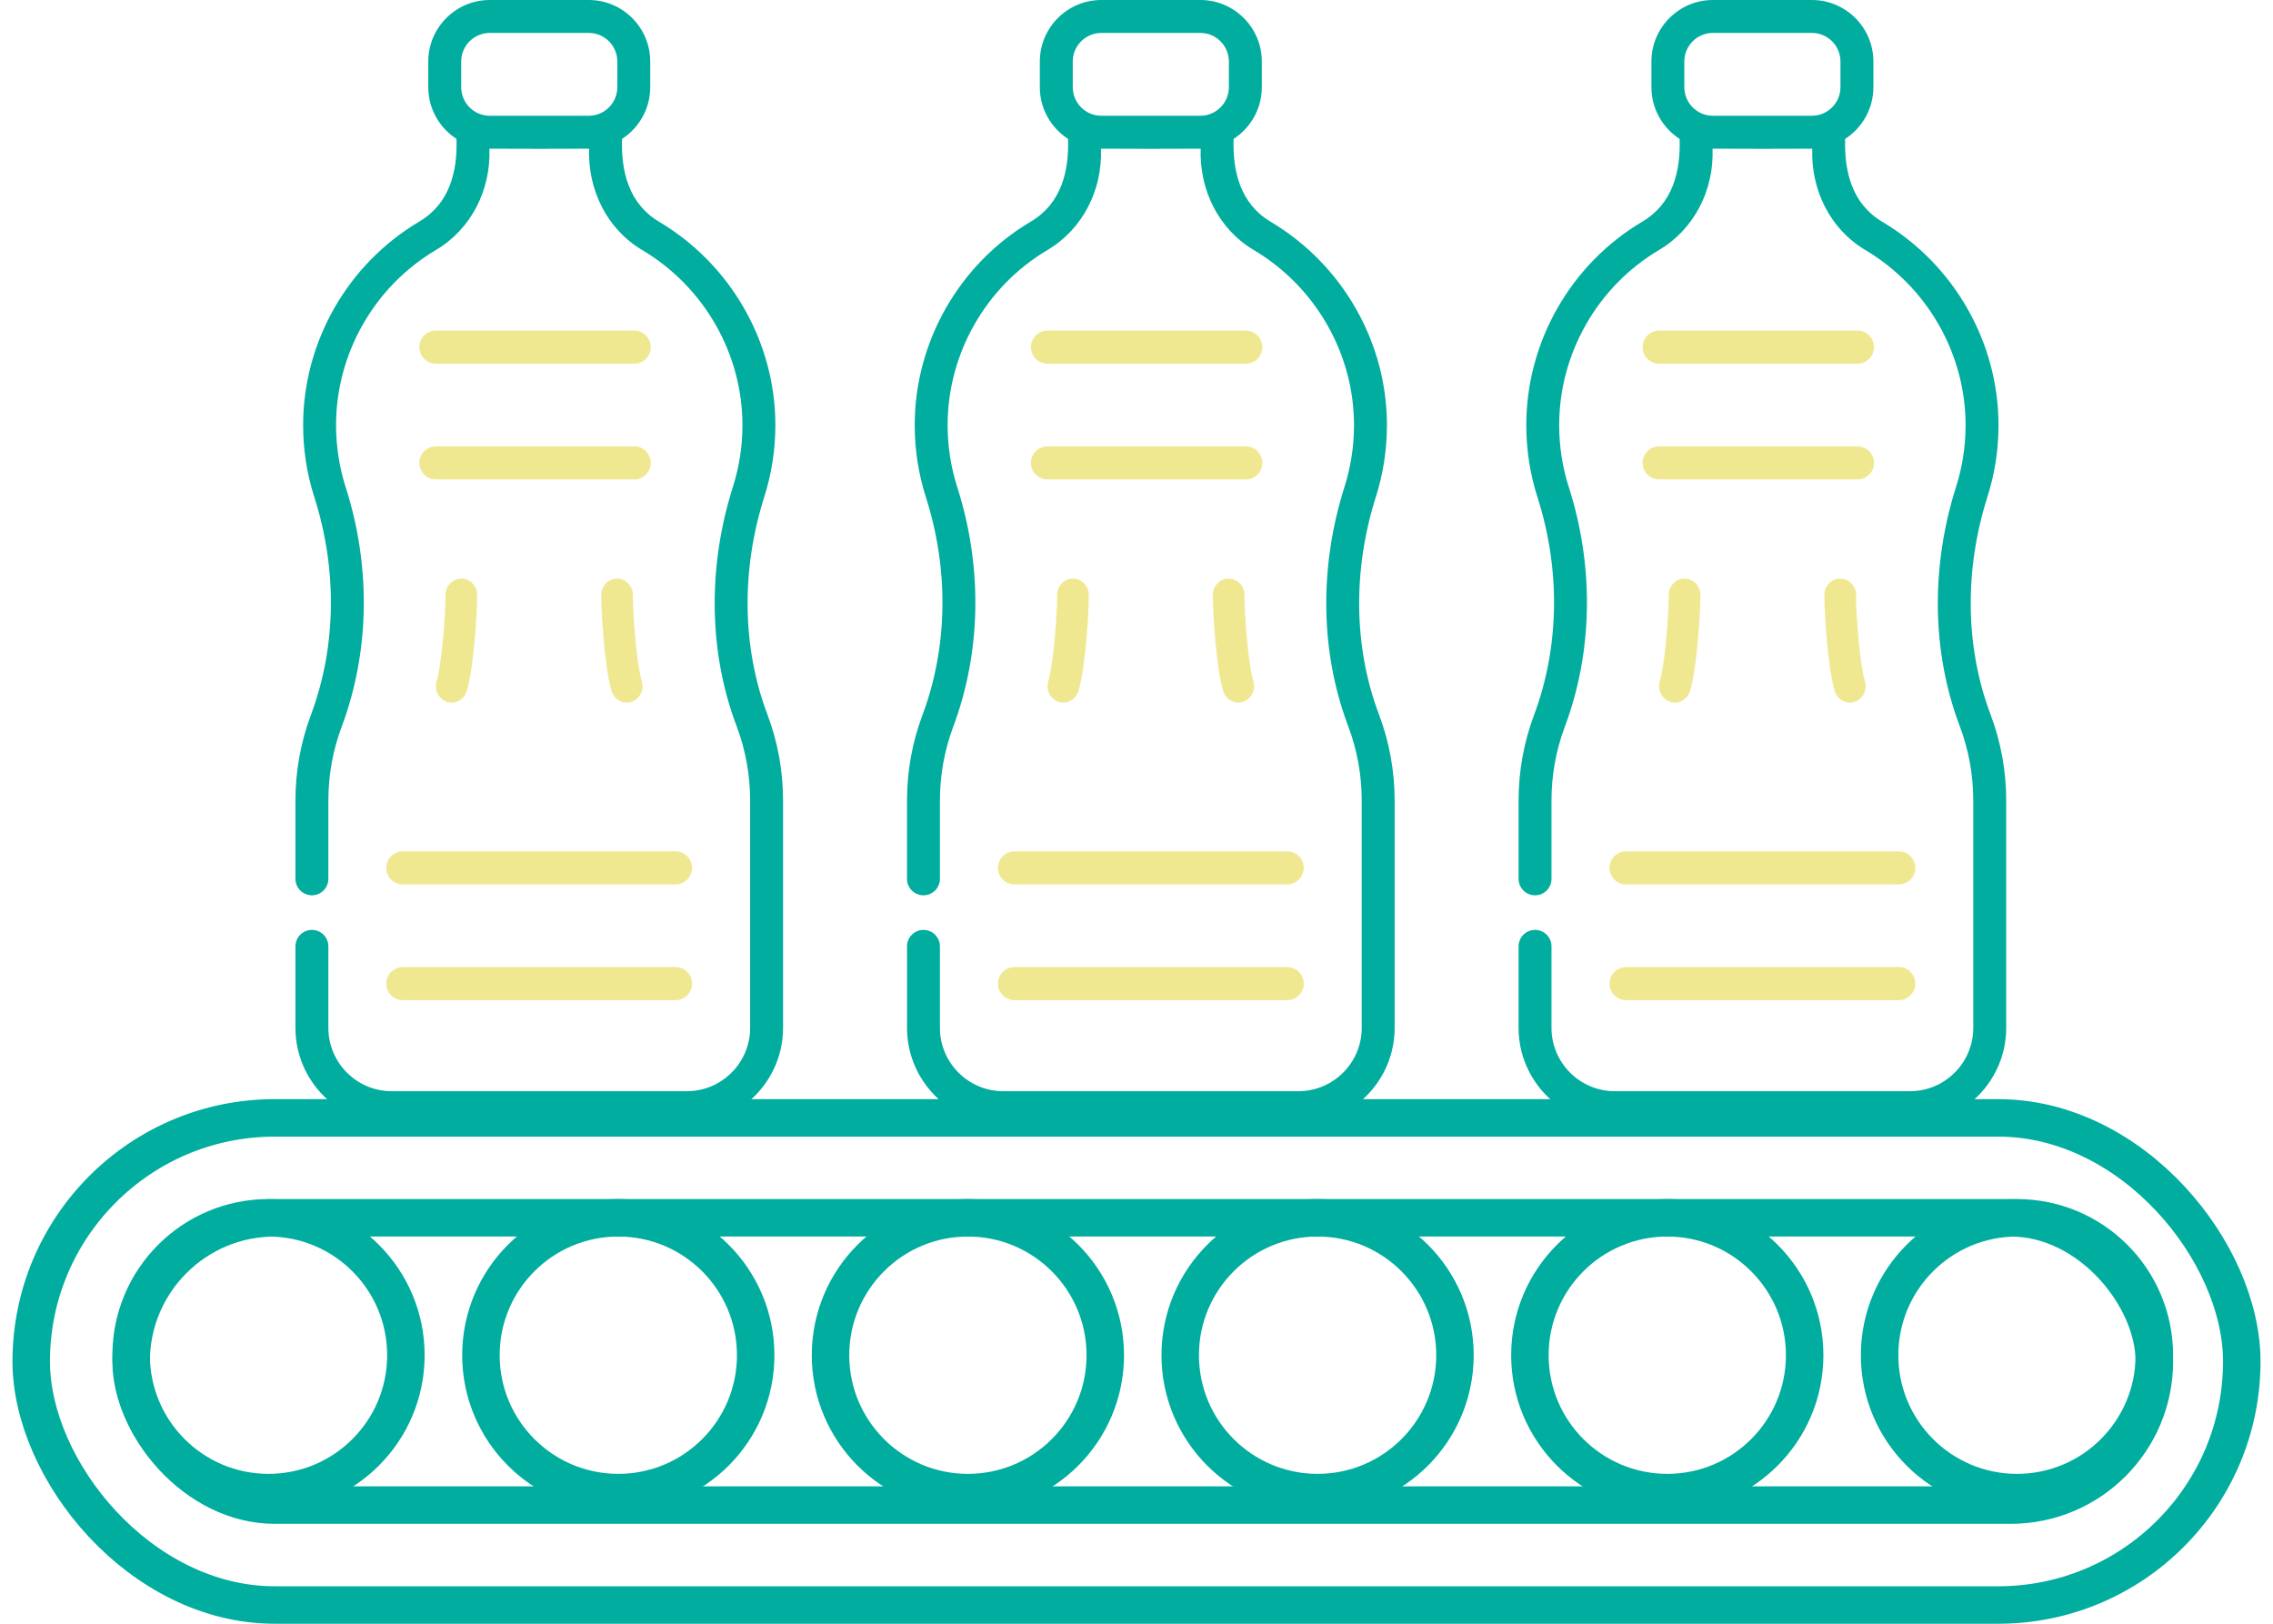 <?xml version="1.0" encoding="UTF-8"?>
<svg xmlns="http://www.w3.org/2000/svg" width="91" height="65" viewBox="0 0 91 65" fill="none">
  <path d="M30.722 28.598C29.709 25.92 29.666 22.825 30.6 19.883C30.888 18.975 31.037 18.028 31.042 17.068C31.059 13.731 29.275 10.592 26.385 8.876C25.178 8.159 24.861 6.869 24.903 5.56C25.581 5.121 26.032 4.358 26.032 3.49V2.462C26.032 1.105 24.928 0 23.571 0H19.607C18.25 0 17.146 1.105 17.146 2.462V3.49C17.146 4.358 17.597 5.121 18.276 5.56C18.318 6.878 17.997 8.154 16.783 8.872C13.917 10.568 12.136 13.69 12.136 17.018C12.136 18.003 12.287 18.974 12.585 19.904C13.514 22.809 13.465 25.906 12.446 28.626C12.036 29.721 11.828 30.873 11.828 32.053V35.181C11.828 35.545 12.123 35.84 12.487 35.84C12.851 35.84 13.146 35.545 13.146 35.181V32.053C13.146 31.032 13.325 30.035 13.68 29.089C14.802 26.093 14.859 22.688 13.839 19.502C13.584 18.702 13.454 17.866 13.454 17.018C13.454 14.153 14.986 11.467 17.454 10.007C18.876 9.165 19.656 7.584 19.593 5.952C20.924 5.959 22.254 5.959 23.585 5.952C23.53 7.585 24.286 9.163 25.712 10.01C28.202 11.488 29.739 14.19 29.724 17.061C29.72 17.888 29.592 18.703 29.344 19.484C28.321 22.708 28.372 26.11 29.489 29.065C29.85 30.018 30.032 31.023 30.032 32.053V41.146C30.032 42.544 28.896 43.682 27.498 43.682H15.68C14.283 43.682 13.146 42.544 13.146 41.146V37.884C13.146 37.52 12.851 37.225 12.487 37.225C12.123 37.225 11.828 37.52 11.828 37.884V41.146C11.828 43.271 13.556 45 15.68 45H27.498C29.622 45 31.35 43.271 31.35 41.146V32.053C31.35 30.863 31.139 29.701 30.722 28.598ZM19.607 4.634C18.977 4.634 18.464 4.121 18.464 3.49V2.462C18.464 1.832 18.977 1.318 19.607 1.318H23.572C24.202 1.318 24.715 1.832 24.715 2.462V3.49C24.715 4.121 24.202 4.634 23.572 4.634H19.607Z" fill="#00AD9E"></path>
  <path d="M15.465 34.743C15.465 35.108 15.76 35.404 16.124 35.404H27.048C27.412 35.404 27.707 35.108 27.707 34.743C27.707 34.377 27.412 34.081 27.048 34.081H16.124C15.76 34.081 15.465 34.377 15.465 34.743Z" fill="#F0E891"></path>
  <path d="M16.124 40.037H27.048C27.412 40.037 27.707 39.741 27.707 39.375C27.707 39.01 27.412 38.713 27.048 38.713H16.124C15.76 38.713 15.465 39.01 15.465 39.375C15.465 39.741 15.76 40.037 16.124 40.037Z" fill="#F0E891"></path>
  <path d="M17.448 14.559H25.395C25.759 14.559 26.054 14.262 26.054 13.897C26.054 13.531 25.759 13.235 25.395 13.235H17.448C17.084 13.235 16.789 13.531 16.789 13.897C16.789 14.262 17.084 14.559 17.448 14.559Z" fill="#F0E891"></path>
  <path d="M17.448 19.191H25.395C25.759 19.191 26.054 18.895 26.054 18.529C26.054 18.164 25.759 17.868 25.395 17.868H17.448C17.084 17.868 16.789 18.164 16.789 18.529C16.789 18.895 17.084 19.191 17.448 19.191Z" fill="#F0E891"></path>
  <path d="M17.836 23.817C17.836 24.617 17.688 26.581 17.478 27.274C17.376 27.609 17.556 27.976 17.877 28.09C18.21 28.209 18.582 28.015 18.687 27.667C18.976 26.718 19.104 24.5 19.104 23.817C19.104 23.455 18.82 23.162 18.47 23.162C18.119 23.162 17.836 23.455 17.836 23.817Z" fill="#F0E891"></path>
  <path d="M24.704 23.162C24.354 23.162 24.07 23.455 24.07 23.818C24.07 24.5 24.198 26.718 24.486 27.667C24.592 28.015 24.964 28.209 25.297 28.09C25.618 27.977 25.798 27.609 25.696 27.274C25.486 26.581 25.338 24.617 25.338 23.818C25.338 23.455 25.054 23.162 24.704 23.162Z" fill="#F0E891"></path>
  <path d="M55.206 28.598C54.194 25.92 54.151 22.825 55.085 19.883C55.373 18.975 55.521 18.028 55.526 17.068C55.544 13.731 53.759 10.592 50.869 8.876C49.662 8.159 49.345 6.869 49.387 5.56C50.066 5.121 50.517 4.358 50.517 3.49V2.462C50.517 1.105 49.413 0 48.056 0H44.091C42.734 0 41.63 1.105 41.63 2.462V3.49C41.63 4.358 42.081 5.121 42.76 5.56C42.802 6.878 42.481 8.154 41.267 8.872C38.401 10.568 36.621 13.69 36.621 17.018C36.621 18.003 36.772 18.974 37.069 19.904C37.998 22.809 37.949 25.906 36.931 28.626C36.52 29.721 36.312 30.873 36.312 32.053V35.181C36.312 35.545 36.607 35.84 36.971 35.84C37.335 35.84 37.63 35.545 37.63 35.181V32.053C37.63 31.032 37.81 30.035 38.164 29.089C39.286 26.093 39.343 22.688 38.324 19.502C38.068 18.702 37.938 17.866 37.938 17.018C37.938 14.153 39.471 11.467 41.938 10.007C43.36 9.165 44.14 7.584 44.077 5.952C45.408 5.959 46.739 5.959 48.069 5.952C48.014 7.585 48.77 9.163 50.197 10.01C52.686 11.488 54.223 14.19 54.208 17.061C54.204 17.888 54.076 18.703 53.829 19.484C52.805 22.708 52.857 26.11 53.974 29.065C54.334 30.018 54.517 31.023 54.517 32.053V41.146C54.517 42.544 53.38 43.682 51.983 43.682H40.164C38.767 43.682 37.63 42.544 37.63 41.146V37.884C37.63 37.52 37.335 37.225 36.971 37.225C36.608 37.225 36.313 37.52 36.313 37.884V41.146C36.313 43.271 38.04 45 40.164 45H51.983C54.107 45 55.835 43.271 55.835 41.146V32.053C55.834 30.863 55.623 29.701 55.206 28.598ZM44.091 4.634C43.461 4.634 42.948 4.121 42.948 3.49V2.462C42.948 1.832 43.461 1.318 44.091 1.318H48.056C48.686 1.318 49.199 1.832 49.199 2.462V3.49C49.199 4.121 48.686 4.634 48.056 4.634H44.091Z" fill="#00AD9E"></path>
  <path d="M39.953 34.743C39.953 35.108 40.248 35.404 40.613 35.404H51.536C51.901 35.404 52.196 35.108 52.196 34.743C52.196 34.377 51.901 34.081 51.536 34.081H40.613C40.248 34.081 39.953 34.377 39.953 34.743Z" fill="#F0E891"></path>
  <path d="M40.613 40.037H51.536C51.901 40.037 52.196 39.741 52.196 39.375C52.196 39.01 51.901 38.713 51.536 38.713H40.613C40.248 38.713 39.953 39.01 39.953 39.375C39.953 39.741 40.248 40.037 40.613 40.037Z" fill="#F0E891"></path>
  <path d="M41.932 14.559H49.879C50.243 14.559 50.538 14.262 50.538 13.897C50.538 13.531 50.243 13.235 49.879 13.235H41.932C41.568 13.235 41.273 13.531 41.273 13.897C41.273 14.262 41.569 14.559 41.932 14.559Z" fill="#F0E891"></path>
  <path d="M41.932 19.191H49.879C50.243 19.191 50.538 18.895 50.538 18.529C50.538 18.164 50.243 17.868 49.879 17.868H41.932C41.568 17.868 41.273 18.164 41.273 18.529C41.273 18.895 41.569 19.191 41.932 19.191Z" fill="#F0E891"></path>
  <path d="M42.324 23.817C42.324 24.617 42.176 26.581 41.966 27.274C41.864 27.609 42.044 27.976 42.365 28.09C42.698 28.209 43.07 28.015 43.176 27.667C43.464 26.718 43.592 24.5 43.592 23.817C43.592 23.455 43.308 23.162 42.958 23.162C42.608 23.162 42.324 23.455 42.324 23.817Z" fill="#F0E891"></path>
  <path d="M49.189 23.162C48.839 23.162 48.555 23.455 48.555 23.818C48.555 24.5 48.683 26.718 48.971 27.667C49.077 28.015 49.448 28.209 49.782 28.09C50.103 27.977 50.282 27.609 50.181 27.274C49.97 26.581 49.823 24.617 49.823 23.818C49.823 23.455 49.539 23.162 49.189 23.162Z" fill="#F0E891"></path>
  <path d="M79.691 28.598C78.678 25.92 78.635 22.825 79.569 19.883C79.857 18.975 80.006 18.028 80.01 17.068C80.028 13.731 78.243 10.592 75.354 8.876C74.147 8.159 73.83 6.869 73.871 5.56C74.55 5.121 75.001 4.358 75.001 3.49V2.462C75.001 1.105 73.897 0 72.54 0H68.576C67.219 0 66.115 1.105 66.115 2.462V3.49C66.115 4.358 66.565 5.121 67.244 5.56C67.286 6.878 66.965 8.154 65.752 8.872C62.886 10.568 61.105 13.69 61.105 17.018C61.105 18.003 61.256 18.974 61.553 19.904C62.483 22.809 62.434 25.906 61.415 28.626C61.005 29.721 60.797 30.873 60.797 32.053V35.181C60.797 35.545 61.092 35.84 61.456 35.84C61.82 35.84 62.114 35.545 62.114 35.181V32.053C62.114 31.032 62.294 30.035 62.649 29.089C63.771 26.093 63.828 22.688 62.808 19.502C62.552 18.702 62.422 17.866 62.422 17.018C62.422 14.153 63.955 11.467 66.422 10.007C67.844 9.165 68.625 7.584 68.562 5.952C69.892 5.959 71.223 5.959 72.554 5.952C72.498 7.585 73.254 9.163 74.681 10.01C77.171 11.488 78.708 14.19 78.693 17.061C78.689 17.888 78.561 18.703 78.313 19.484C77.29 22.708 77.341 26.11 78.458 29.065C78.818 30.018 79.001 31.023 79.001 32.053V41.146C79.001 42.544 77.864 43.682 76.467 43.682H64.649C63.251 43.682 62.114 42.544 62.114 41.146V37.884C62.114 37.52 61.82 37.225 61.456 37.225C61.092 37.225 60.797 37.52 60.797 37.884V41.146C60.797 43.271 62.525 45 64.649 45H76.467C78.591 45 80.319 43.271 80.319 41.146V32.053C80.319 30.863 80.107 29.701 79.691 28.598ZM68.576 4.634C67.945 4.634 67.432 4.121 67.432 3.49V2.462C67.432 1.832 67.945 1.318 68.576 1.318H72.54C73.171 1.318 73.683 1.832 73.683 2.462V3.49C73.683 4.121 73.171 4.634 72.54 4.634H68.576Z" fill="#00AD9E"></path>
  <path d="M64.438 34.743C64.438 35.108 64.733 35.404 65.097 35.404H76.021C76.385 35.404 76.68 35.108 76.68 34.743C76.68 34.377 76.385 34.081 76.021 34.081H65.097C64.733 34.081 64.438 34.377 64.438 34.743Z" fill="#F0E891"></path>
  <path d="M65.097 40.037H76.021C76.385 40.037 76.68 39.741 76.68 39.375C76.68 39.01 76.385 38.713 76.021 38.713H65.097C64.733 38.713 64.438 39.01 64.438 39.375C64.438 39.741 64.733 40.037 65.097 40.037Z" fill="#F0E891"></path>
  <path d="M66.421 14.559H74.367C74.731 14.559 75.026 14.262 75.026 13.897C75.026 13.531 74.731 13.235 74.367 13.235H66.421C66.057 13.235 65.762 13.531 65.762 13.897C65.762 14.262 66.057 14.559 66.421 14.559Z" fill="#F0E891"></path>
  <path d="M66.421 19.191H74.367C74.731 19.191 75.026 18.895 75.026 18.529C75.026 18.164 74.731 17.868 74.367 17.868H66.421C66.057 17.868 65.762 18.164 65.762 18.529C65.762 18.895 66.057 19.191 66.421 19.191Z" fill="#F0E891"></path>
  <path d="M66.808 23.817C66.808 24.617 66.661 26.581 66.45 27.274C66.349 27.609 66.528 27.976 66.849 28.09C67.183 28.209 67.555 28.015 67.66 27.667C67.948 26.718 68.076 24.5 68.076 23.817C68.076 23.455 67.793 23.162 67.442 23.162C67.092 23.162 66.808 23.455 66.808 23.817Z" fill="#F0E891"></path>
  <path d="M73.673 23.162C73.323 23.162 73.039 23.455 73.039 23.818C73.039 24.5 73.167 26.718 73.455 27.667C73.561 28.015 73.933 28.209 74.266 28.09C74.587 27.977 74.767 27.609 74.665 27.274C74.455 26.581 74.307 24.617 74.307 23.818C74.307 23.455 74.023 23.162 73.673 23.162Z" fill="#F0E891"></path>
  <rect x="1.25" y="44.75" width="88.5" height="19.5" rx="9.75" stroke="#00AD9E" stroke-width="1.5"></rect>
  <rect x="5.25" y="48.75" width="81" height="11.5" rx="5.75" stroke="#00AD9E" stroke-width="1.5"></rect>
  <circle cx="10.75" cy="54.25" r="5.5" stroke="#00AD9E" stroke-width="1.5"></circle>
  <circle cx="24.754" cy="54.25" r="5.5" stroke="#00AD9E" stroke-width="1.5"></circle>
  <circle cx="38.75" cy="54.25" r="5.5" stroke="#00AD9E" stroke-width="1.5"></circle>
  <circle cx="52.75" cy="54.25" r="5.5" stroke="#00AD9E" stroke-width="1.5"></circle>
  <circle cx="66.75" cy="54.25" r="5.5" stroke="#00AD9E" stroke-width="1.5"></circle>
  <circle cx="80.75" cy="54.25" r="5.5" stroke="#00AD9E" stroke-width="1.5"></circle>
</svg>
